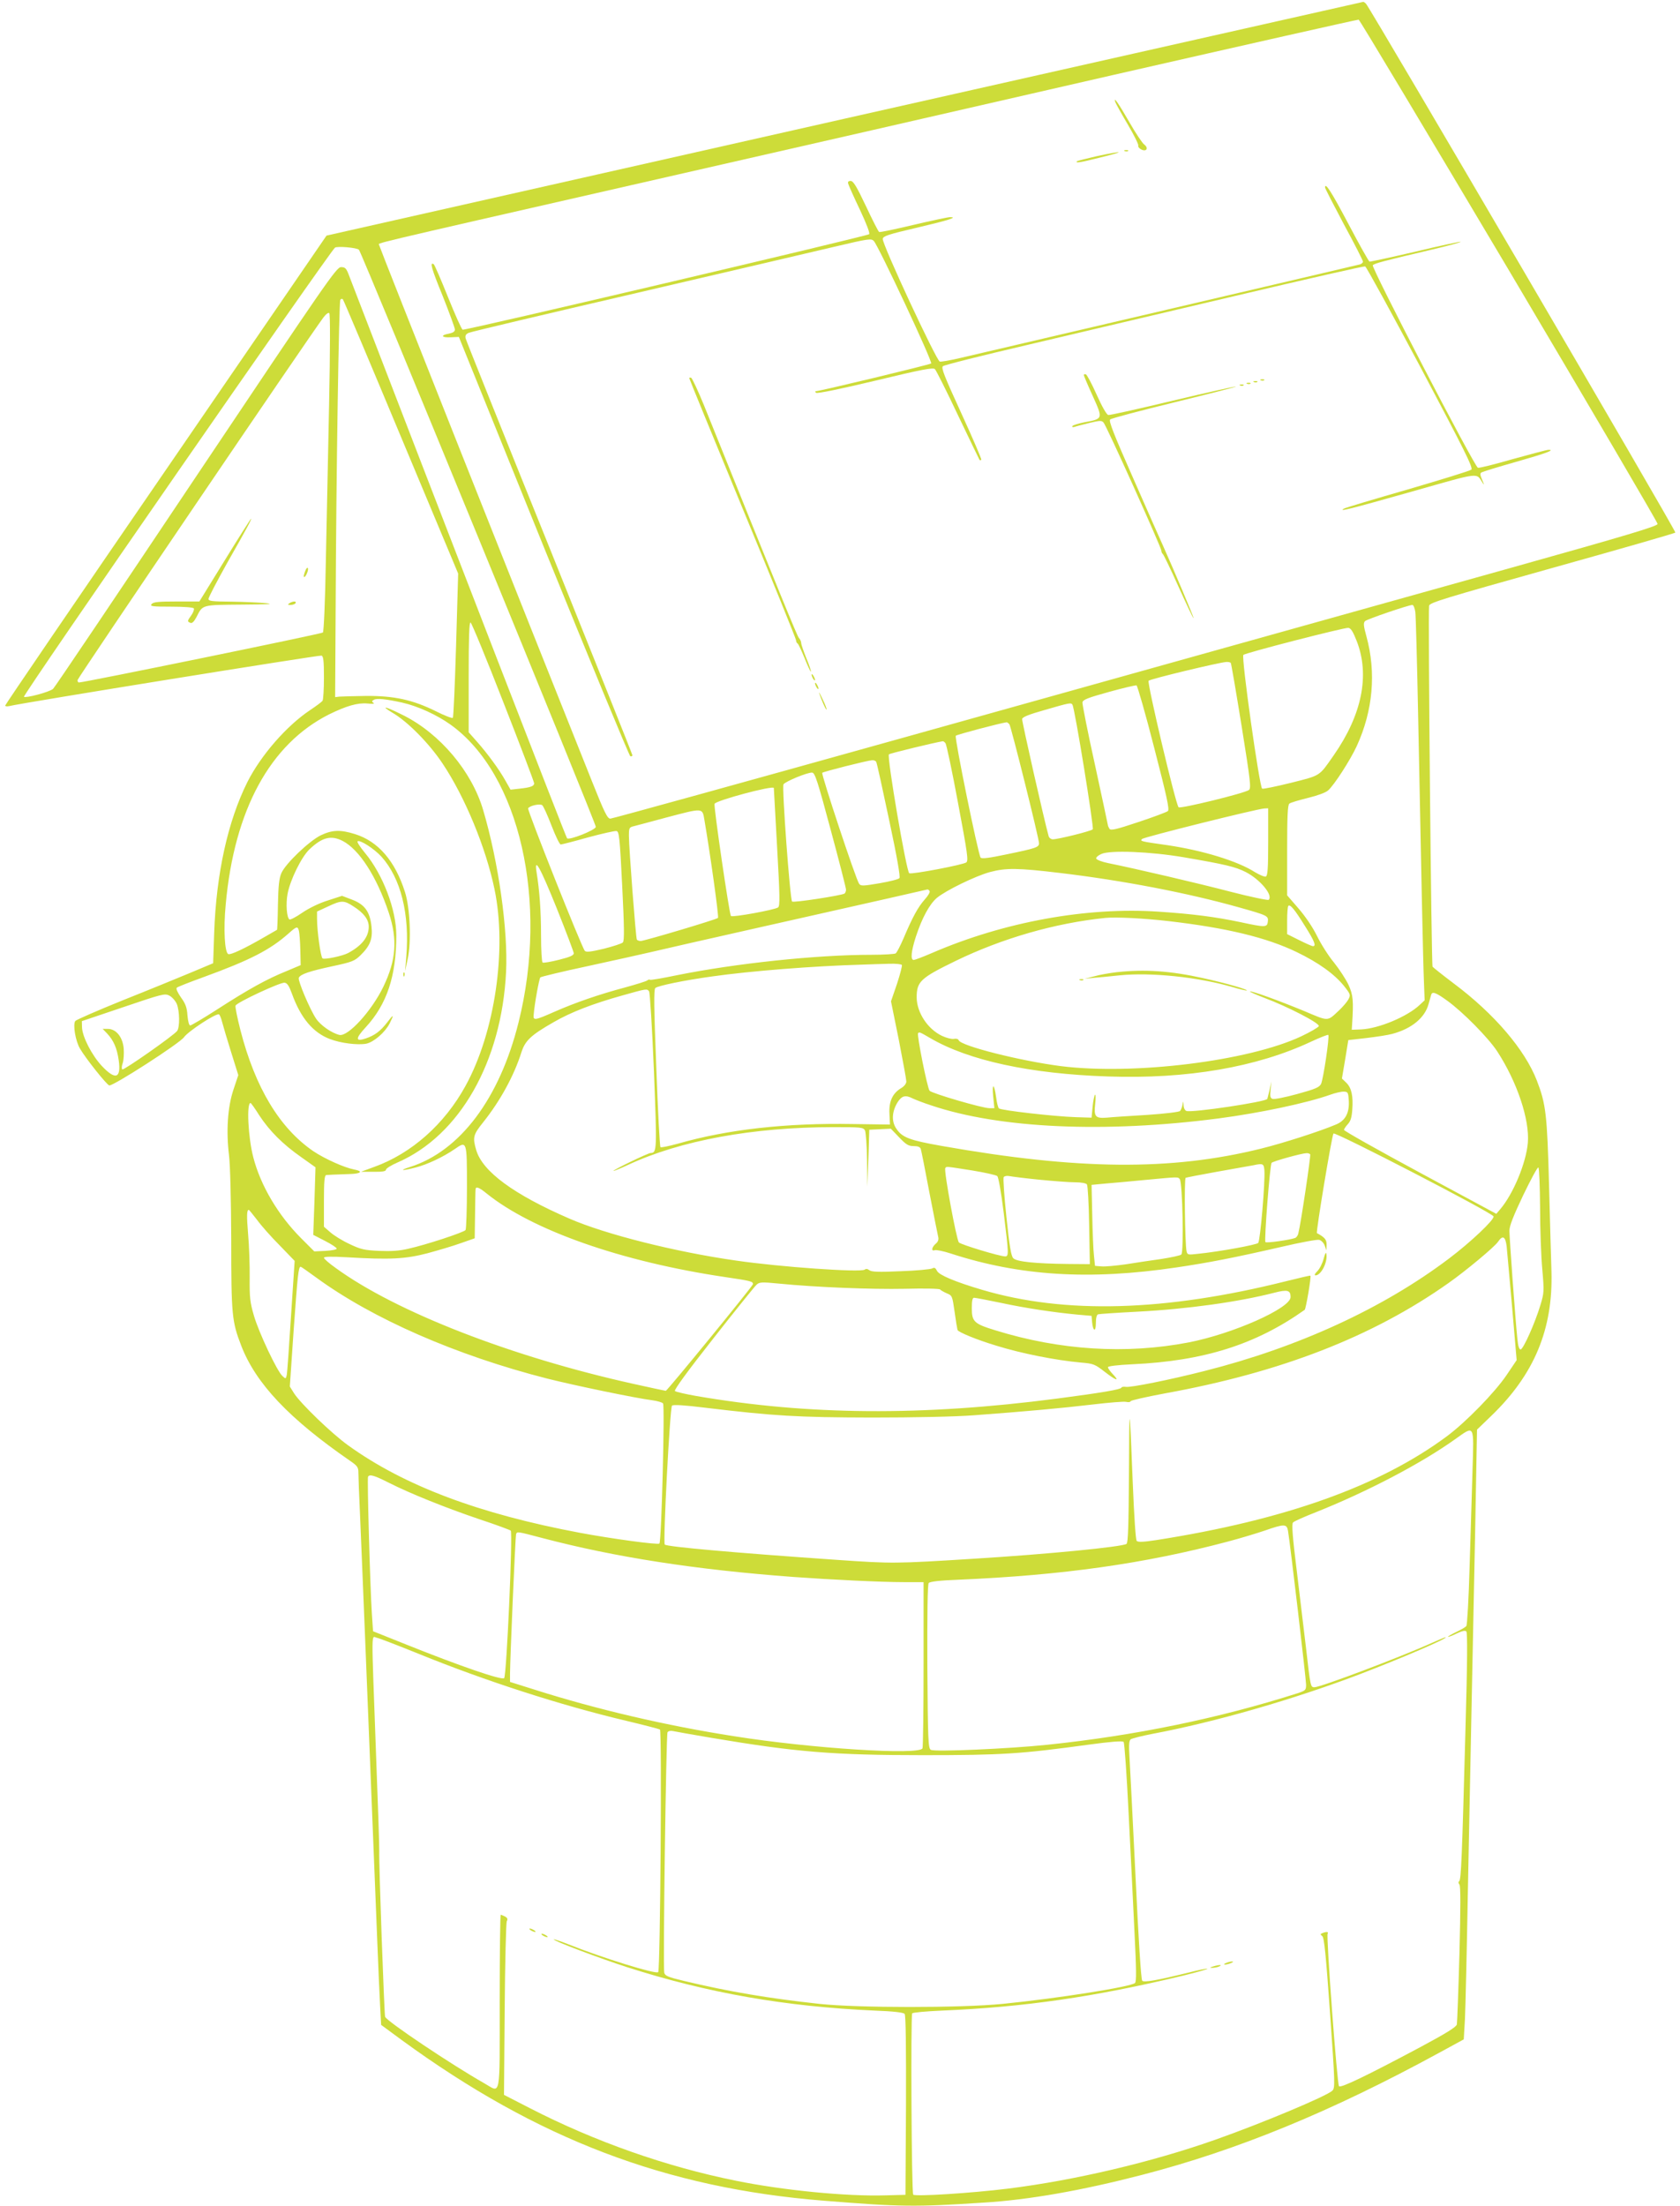 <?xml version="1.0" standalone="no"?>
<!DOCTYPE svg PUBLIC "-//W3C//DTD SVG 20010904//EN"
 "http://www.w3.org/TR/2001/REC-SVG-20010904/DTD/svg10.dtd">
<svg version="1.0" xmlns="http://www.w3.org/2000/svg"
 width="975pt" height="1280pt" viewBox="0 0 975 1280"
 preserveAspectRatio="xMidYMid meet">
<g transform="translate(0,1280) scale(0.1,-0.1)"
fill="#cddc39" stroke="none">
<path d="M4900 12111 l-3005 -678 -932 -1359 c-513 -747 -933 -1363 -933
-1368 0 -4 10 -6 23 -3 82 20 1801 297 1813 293 11 -4 14 -31 14 -128 0 -68
-4 -128 -8 -134 -4 -6 -36 -30 -72 -54 -138 -92 -286 -263 -364 -417 -114
-228 -181 -533 -193 -875 l-6 -177 -131 -55 c-72 -30 -250 -103 -396 -161
-146 -59 -269 -113 -273 -119 -15 -21 1 -116 27 -160 33 -57 155 -210 170
-214 22 -5 410 245 434 280 24 34 188 142 203 132 5 -2 13 -24 19 -47 6 -23
29 -101 52 -174 l41 -131 -28 -84 c-34 -101 -43 -241 -26 -380 7 -57 12 -251
13 -493 0 -436 4 -473 58 -613 85 -220 278 -424 633 -669 41 -28 47 -37 47
-67 0 -19 4 -135 10 -258 5 -123 19 -450 30 -728 25 -629 57 -1416 70 -1745 5
-137 13 -300 16 -362 l6 -112 121 -89 c785 -573 1532 -858 2447 -931 447 -36
530 -37 930 -11 262 16 567 70 915 160 554 143 1100 367 1725 708 l145 79 7
119 c3 65 11 400 17 744 7 344 16 816 21 1050 5 234 14 695 21 1025 l11 600
83 80 c250 241 359 504 349 840 -2 66 -9 291 -14 499 -11 409 -18 470 -71 607
-69 178 -246 386 -481 562 -65 49 -120 93 -124 98 -7 12 -27 2066 -20 2095 5
18 92 44 713 218 390 109 712 201 716 206 7 6 -1759 3023 -1795 3068 -6 6 -13
12 -17 11 -3 -1 -1358 -306 -3011 -678z m3858 -881 c474 -800 862 -1461 862
-1470 0 -13 -174 -65 -852 -255 -1164 -325 -1611 -450 -3539 -989 -917 -256
-1676 -466 -1687 -466 -17 0 -34 35 -107 218 -399 997 -1235 3103 -1235 3111
0 13 -114 -13 1465 347 765 174 2025 462 2800 640 776 177 1415 321 1420 320
6 -1 398 -657 873 -1456z m-6675 121 c16 -16 1378 -3333 1375 -3349 -4 -19
-155 -79 -167 -66 -7 7 -659 1691 -1264 3262 -17 46 -23 52 -48 52 -26 0 -82
-81 -843 -1218 -448 -670 -820 -1223 -828 -1229 -22 -19 -160 -55 -169 -46 -9
9 1777 2586 1805 2606 14 10 127 0 139 -12z m245 -1088 l331 -791 -12 -415
c-7 -229 -15 -419 -19 -422 -4 -4 -49 13 -100 39 -134 66 -241 89 -403 88 -71
-1 -141 -3 -155 -4 l-25 -3 3 525 c3 753 19 1767 27 1780 4 7 11 8 15 3 4 -4
156 -364 338 -800z m-418 196 c-6 -283 -14 -695 -19 -917 -4 -237 -12 -407
-17 -412 -8 -8 -1386 -290 -1416 -290 -5 0 -8 6 -8 14 0 11 1345 1995 1427
2104 15 20 29 30 34 25 6 -6 5 -215 -1 -524z m6304 -1211 c3 -24 10 -288 16
-588 17 -865 29 -1447 34 -1559 l4 -105 -30 -28 c-73 -68 -237 -136 -338 -141
l-55 -2 2 30 c9 139 6 172 -21 231 -15 32 -53 90 -84 129 -32 38 -76 108 -99
155 -25 51 -69 115 -108 160 l-65 75 0 261 c0 197 3 264 13 271 6 6 55 20 107
33 57 14 104 31 118 44 36 32 128 175 166 257 94 205 114 426 56 637 -17 61
-18 78 -8 88 13 12 251 93 275 94 6 0 14 -19 17 -42z m-5293 -522 c99 -252
179 -464 179 -471 0 -16 -19 -24 -84 -31 l-53 -6 -30 53 c-37 66 -104 157
-166 227 l-47 53 0 320 c0 231 3 320 11 317 6 -2 92 -210 190 -462z m4953 354
c77 -198 30 -428 -134 -663 -86 -123 -73 -115 -247 -159 -86 -21 -161 -37
-168 -34 -15 5 -122 763 -109 776 12 12 584 159 609 157 15 -2 27 -21 49 -77z
m-731 -127 c3 -5 31 -169 63 -367 51 -318 56 -360 42 -370 -26 -19 -398 -110
-408 -100 -17 17 -184 724 -174 734 11 11 412 107 451 109 12 1 24 -2 26 -6z
m-445 -490 c74 -286 90 -359 80 -369 -7 -6 -84 -35 -172 -64 -128 -43 -160
-50 -167 -39 -5 8 -9 17 -9 20 0 3 -34 160 -75 350 -42 189 -74 353 -73 363 2
16 30 27 153 61 83 23 155 40 161 38 5 -2 52 -164 102 -360z m-4363 260 c89
-20 199 -70 279 -127 402 -287 571 -1028 395 -1730 -110 -440 -339 -745 -629
-837 -69 -22 -48 -24 33 -3 66 17 158 60 225 106 72 50 72 50 72 -219 0 -131
-4 -243 -8 -250 -9 -13 -226 -85 -334 -109 -51 -12 -100 -15 -169 -12 -85 4
-106 9 -171 40 -41 19 -91 50 -111 68 l-37 32 0 149 c0 112 3 149 13 151 13 1
44 3 140 6 63 2 76 16 23 26 -58 11 -171 62 -237 106 -196 134 -338 369 -424
704 -18 71 -31 135 -28 141 6 18 261 137 285 133 15 -2 26 -19 42 -63 51 -142
123 -227 221 -264 63 -24 160 -36 210 -27 44 9 109 65 136 117 27 54 24 57
-13 8 -40 -52 -72 -76 -124 -94 -62 -21 -63 -2 -2 64 123 133 178 297 178 534
0 149 -78 353 -181 477 -28 34 -48 64 -44 68 12 12 96 -42 139 -89 112 -125
164 -332 144 -579 l-7 -85 15 70 c22 101 14 297 -16 390 -57 179 -155 293
-289 335 -86 27 -133 25 -200 -7 -68 -34 -204 -164 -228 -219 -13 -30 -18 -74
-20 -183 -1 -79 -4 -145 -5 -146 -2 -1 -34 -20 -73 -42 -114 -66 -196 -105
-210 -99 -21 8 -29 143 -15 289 50 549 258 930 600 1102 100 49 165 68 222 63
30 -3 44 -2 36 3 -11 8 -11 11 1 18 16 11 71 5 166 -16z m3889 -12 c14 -22
126 -715 118 -723 -11 -11 -202 -58 -232 -58 -10 0 -21 8 -24 18 -26 92 -156
668 -154 680 2 12 41 27 133 53 145 42 151 43 159 30z m-366 -113 c10 -14 172
-662 172 -691 0 -23 -17 -29 -187 -64 -104 -22 -145 -27 -152 -19 -14 18 -153
698 -144 707 7 7 253 72 294 78 4 1 11 -5 17 -11z m-371 -110 c6 -7 39 -163
73 -347 55 -293 61 -335 48 -345 -19 -14 -313 -70 -331 -63 -16 6 -131 677
-118 690 6 6 262 68 312 76 4 1 11 -5 16 -11z m-402 -108 c4 -6 37 -157 75
-337 46 -215 66 -331 60 -338 -5 -7 -58 -20 -116 -30 -95 -16 -108 -17 -118
-3 -19 26 -221 636 -214 644 8 7 260 71 290 73 9 1 20 -4 23 -9z m-264 -395
c49 -181 89 -338 89 -347 0 -9 -4 -19 -9 -23 -19 -11 -296 -54 -304 -46 -12
12 -60 664 -50 680 11 17 142 71 167 68 16 -2 32 -52 107 -332z m-330 243 c0
-2 9 -156 19 -343 16 -284 17 -342 6 -350 -18 -14 -265 -59 -274 -50 -9 8
-101 637 -95 651 7 19 339 108 344 92z m-1290 -219 c23 -60 47 -109 53 -109 6
0 77 18 158 41 82 22 156 39 166 37 15 -3 19 -35 33 -318 12 -238 13 -318 4
-328 -6 -7 -56 -23 -111 -37 -76 -18 -102 -21 -110 -12 -18 20 -335 817 -329
827 10 16 69 28 82 18 7 -6 31 -59 54 -119z m4159 -94 c0 -157 -3 -197 -14
-201 -7 -3 -35 9 -62 25 -101 65 -305 127 -509 157 -155 22 -160 23 -147 36
11 11 668 175 710 177 l22 1 0 -195z m-3272 128 c34 -198 85 -563 79 -569 -8
-9 -428 -134 -449 -134 -9 0 -19 4 -22 8 -6 10 -46 531 -46 602 0 46 2 50 28
56 15 4 99 26 187 50 217 57 211 58 223 -13z m-2100 -122 c97 -50 198 -207
268 -416 52 -156 43 -276 -31 -430 -68 -141 -205 -291 -255 -280 -46 11 -110
56 -136 95 -36 54 -106 220 -100 236 8 21 62 39 197 68 112 24 127 30 161 63
56 55 72 95 64 167 -9 86 -39 128 -113 156 l-58 22 -83 -27 c-49 -15 -110 -45
-148 -71 -36 -25 -69 -42 -74 -39 -16 10 -22 90 -11 149 15 80 80 213 127 258
74 70 125 83 192 49z m4881 -95 c239 -41 300 -55 361 -86 82 -42 160 -134 133
-161 -4 -4 -102 16 -218 46 -191 50 -551 134 -714 167 -35 7 -66 19 -69 26 -2
7 11 19 30 27 50 23 283 14 477 -19z m-3638 -296 c54 -135 98 -252 99 -261 0
-12 -21 -22 -86 -38 -47 -12 -89 -19 -95 -16 -5 4 -9 74 -9 158 0 142 -9 262
-26 366 -15 94 21 29 117 -209z m2919 205 c363 -43 743 -116 1041 -200 167
-47 171 -49 167 -83 -4 -33 -14 -34 -157 -3 -147 31 -279 48 -474 61 -418 29
-901 -59 -1319 -240 -51 -22 -99 -40 -105 -40 -20 0 -15 50 12 134 36 110 79
189 122 226 53 44 224 127 308 150 94 25 163 24 405 -5z m-755 -105 c4 -6 -9
-28 -29 -50 -38 -43 -70 -101 -122 -224 -19 -44 -39 -83 -46 -88 -7 -4 -70 -8
-140 -8 -321 0 -790 -50 -1132 -119 -82 -17 -152 -29 -154 -26 -3 3 -10 1 -16
-4 -6 -5 -65 -23 -130 -41 -147 -39 -289 -88 -409 -141 -113 -50 -123 -51
-120 -19 5 65 32 212 39 219 5 4 128 34 274 65 146 32 310 68 365 81 55 13
334 77 620 141 286 64 624 141 750 169 127 29 233 53 237 54 4 1 10 -4 13 -9z
m-3344 -89 c60 -38 89 -76 89 -118 0 -60 -40 -110 -120 -153 -32 -17 -136 -39
-148 -31 -11 7 -32 159 -32 229 l0 43 63 29 c78 37 93 37 148 1z m5523 -115
c55 -87 66 -116 46 -116 -6 0 -42 16 -80 35 l-70 35 0 78 c0 43 3 82 7 86 11
10 37 -21 97 -118z m-789 29 c335 -39 566 -95 740 -179 127 -61 221 -129 276
-198 37 -47 38 -51 25 -76 -8 -15 -32 -43 -53 -63 -72 -67 -58 -67 -205 -5
-150 62 -308 119 -314 113 -2 -2 35 -18 84 -37 138 -52 322 -147 316 -164 -3
-7 -49 -34 -102 -59 -306 -144 -972 -226 -1395 -173 -234 30 -580 117 -593
150 -3 8 -15 11 -29 8 -13 -2 -44 6 -69 18 -83 40 -145 135 -146 222 0 93 22
113 225 212 272 132 578 220 870 250 61 6 226 -2 370 -19z m-5050 -57 c3 -13
7 -62 8 -111 l2 -87 -83 -35 c-114 -46 -220 -105 -397 -219 -82 -53 -155 -96
-161 -96 -7 0 -13 24 -16 58 -3 46 -11 68 -38 105 -20 29 -30 51 -24 56 5 5
74 32 154 61 269 98 387 158 495 254 47 42 53 43 60 14z m3499 -197 c3 -4 -10
-54 -28 -109 l-35 -102 45 -222 c24 -123 44 -232 44 -243 0 -12 -12 -28 -29
-38 -51 -30 -73 -78 -69 -150 l3 -62 -215 3 c-387 7 -727 -31 -1016 -114 -52
-14 -98 -24 -101 -20 -4 4 -15 210 -24 459 -14 352 -15 455 -6 464 13 13 168
45 327 67 225 32 590 61 875 69 50 2 120 4 157 5 37 1 69 -2 72 -7z m-1467
-153 c5 -7 18 -214 28 -460 18 -460 18 -478 -19 -478 -14 0 -216 -97 -216
-104 0 -2 38 13 85 35 302 141 724 219 1192 219 160 0 173 -1 183 -19 5 -11
11 -89 12 -173 l2 -153 6 165 5 165 62 3 63 3 49 -51 c40 -42 54 -50 84 -50
25 0 37 -5 41 -17 3 -10 26 -124 50 -253 25 -129 48 -245 51 -257 4 -15 -1
-29 -15 -40 -23 -20 -27 -45 -5 -37 8 3 49 -5 92 -19 402 -131 807 -156 1311
-81 183 27 329 55 612 120 107 25 204 43 216 40 12 -3 27 -18 32 -33 l10 -28
1 32 c1 30 -11 44 -56 68 -7 4 87 569 96 578 11 11 922 -460 929 -481 6 -18
-132 -149 -258 -244 -382 -289 -876 -516 -1420 -653 -204 -52 -430 -97 -456
-92 -13 2 -25 0 -26 -5 -4 -10 -113 -29 -373 -63 -781 -102 -1444 -97 -2094
15 -63 11 -119 24 -124 29 -6 6 74 116 223 305 127 162 240 302 251 312 17 15
29 16 131 6 212 -21 533 -34 731 -30 109 3 200 1 203 -4 3 -4 20 -14 38 -22
32 -13 33 -15 46 -107 7 -52 15 -99 17 -106 5 -13 115 -58 225 -91 148 -46
347 -85 491 -98 74 -6 82 -10 140 -55 66 -51 88 -57 44 -11 -15 16 -27 33 -27
39 0 6 54 13 141 17 416 19 718 115 1001 316 7 6 39 192 33 198 -1 2 -65 -13
-141 -32 -703 -176 -1283 -192 -1764 -50 -156 46 -251 86 -262 110 -9 18 -15
21 -28 14 -10 -5 -92 -13 -183 -16 -128 -6 -170 -4 -182 6 -10 8 -19 9 -27 3
-24 -17 -488 15 -748 53 -351 50 -756 152 -965 243 -323 140 -504 273 -541
397 -22 74 -18 90 40 162 99 124 179 270 222 406 22 68 54 99 187 175 100 58
227 107 399 155 142 40 142 40 155 24z m-2741 -73 c17 -42 18 -136 2 -157 -21
-27 -309 -229 -318 -223 -5 3 -4 19 2 36 6 17 8 55 6 85 -6 67 -44 114 -92
114 l-30 0 26 -27 c38 -41 57 -85 67 -155 15 -106 -19 -117 -98 -33 -58 62
-113 169 -115 224 l-1 36 240 81 c227 77 242 81 268 67 16 -8 35 -30 43 -48z
m7374 18 c89 -64 238 -215 289 -293 116 -178 189 -397 178 -531 -10 -117 -85
-297 -160 -385 l-23 -27 -442 238 c-243 131 -442 243 -442 249 0 5 10 20 22
33 16 17 23 39 26 83 6 80 -4 127 -34 157 l-26 25 19 112 18 111 105 12 c58 7
125 17 150 24 113 30 190 94 211 174 6 22 13 46 15 53 6 21 28 13 94 -35z
m-3002 -216 c224 -131 582 -208 1032 -223 460 -16 864 54 1179 202 52 24 97
42 100 39 8 -8 -29 -256 -42 -284 -10 -20 -33 -30 -139 -59 -69 -19 -134 -32
-143 -28 -13 5 -15 15 -11 53 l5 48 -10 -45 c-6 -25 -12 -50 -14 -56 -5 -17
-440 -82 -470 -70 -8 3 -16 18 -16 33 -2 27 -2 27 -6 3 -3 -14 -9 -30 -14 -36
-5 -6 -86 -16 -191 -23 -101 -6 -206 -13 -235 -16 -67 -5 -75 6 -67 81 4 33 3
56 -1 52 -4 -4 -11 -36 -14 -70 l-6 -63 -95 3 c-120 4 -431 39 -443 51 -5 5
-12 34 -16 65 -11 81 -25 84 -17 4 l7 -68 -29 0 c-41 0 -331 85 -347 101 -13
15 -75 325 -67 334 8 8 10 7 70 -28z m2430 -367 c3 -69 -21 -113 -75 -135 -92
-39 -309 -109 -436 -140 -521 -129 -1060 -124 -1852 16 -187 33 -229 49 -263
100 -29 42 -26 99 7 153 25 39 46 44 89 22 15 -7 63 -26 107 -40 397 -134
1007 -161 1663 -76 245 32 517 90 652 138 30 11 66 19 80 18 23 -1 25 -5 28
-56z m-6323 -82 c59 -90 137 -168 243 -242 l83 -59 -6 -196 -7 -196 68 -35
c37 -19 68 -39 68 -45 1 -5 -29 -11 -65 -13 l-65 -3 -76 76 c-134 134 -236
307 -278 470 -30 115 -40 315 -16 315 3 0 26 -32 51 -72z m6099 -226 c4 -7
-54 -400 -69 -458 -2 -12 -11 -24 -18 -27 -29 -11 -167 -31 -173 -24 -8 8 26
450 36 460 8 9 173 55 202 56 9 1 19 -3 22 -7z m-266 -93 c5 -65 -24 -409 -36
-421 -11 -11 -222 -50 -349 -63 -60 -7 -62 -6 -67 16 -9 45 -14 419 -5 425 5
2 86 18 181 35 95 17 191 34 213 38 55 12 60 9 63 -30z m-1698 0 c74 -12 141
-27 148 -33 7 -8 22 -92 37 -212 30 -243 30 -254 8 -254 -34 1 -255 68 -268
81 -14 15 -88 416 -79 431 7 11 0 11 154 -13z m3298 -216 c0 -125 6 -288 13
-360 11 -126 10 -136 -11 -205 -31 -104 -100 -258 -115 -258 -9 0 -15 21 -19
63 -12 115 -46 587 -46 626 0 28 23 86 80 206 44 91 83 164 88 161 5 -3 9
-108 10 -233z m-2906 162 c81 -8 174 -15 206 -15 36 0 64 -5 70 -12 5 -8 11
-109 13 -238 l4 -225 -125 1 c-189 2 -299 13 -319 33 -13 13 -22 66 -40 238
-13 122 -20 227 -16 233 4 6 19 9 33 6 15 -3 93 -13 174 -21z m815 3 c16 -20
24 -425 9 -437 -6 -6 -59 -17 -116 -26 -58 -8 -151 -22 -207 -31 -57 -8 -120
-14 -140 -12 l-38 3 -6 58 c-4 32 -8 138 -10 235 l-4 177 85 8 c47 4 150 13
230 21 192 18 186 18 197 4z m-4024 -82 c266 -215 785 -397 1386 -486 149 -22
161 -25 161 -41 0 -10 -498 -619 -506 -619 -3 0 -87 18 -186 40 -709 157
-1380 418 -1730 673 -38 27 -68 53 -68 59 0 7 43 8 133 3 252 -15 340 -10 467
23 63 17 151 43 195 59 l80 28 2 135 c1 74 2 141 3 148 0 20 19 14 63 -22z
m-1332 -153 c23 -32 82 -99 131 -148 l88 -91 -21 -319 c-11 -176 -22 -331 -25
-344 -5 -22 -6 -23 -25 -5 -31 28 -136 250 -165 349 -23 78 -26 107 -25 220 1
72 -3 186 -9 253 -9 109 -8 142 4 142 2 0 23 -26 47 -57z m7253 -155 c3 -29
17 -190 32 -356 l26 -304 -58 -86 c-69 -102 -236 -273 -346 -355 -389 -289
-940 -486 -1687 -603 -72 -11 -106 -13 -114 -5 -6 6 -15 140 -23 338 -19 482
-20 484 -22 52 -2 -303 -5 -399 -14 -407 -22 -17 -459 -60 -883 -86 -461 -29
-476 -29 -795 -7 -593 41 -989 76 -1002 89 -11 11 30 794 42 806 7 7 72 3 193
-12 399 -48 534 -56 967 -57 246 0 486 5 590 13 299 22 518 42 694 63 93 11
179 18 191 15 13 -3 25 -2 27 4 2 5 91 25 198 45 673 122 1206 329 1646 640
101 71 269 211 288 240 27 40 43 31 50 -27z m-6907 -182 c326 -238 810 -450
1339 -585 159 -40 510 -113 611 -126 29 -4 56 -12 61 -18 11 -14 -9 -802 -21
-813 -8 -9 -278 28 -460 62 -587 110 -1021 273 -1347 508 -96 69 -274 241
-313 301 l-25 40 23 337 c22 307 27 358 40 358 3 0 44 -29 92 -64z m5653 -112
c0 -65 -335 -213 -591 -263 -364 -70 -747 -46 -1122 70 -124 38 -137 50 -137
129 0 44 4 60 13 60 8 0 76 -13 153 -29 144 -31 310 -56 449 -69 l80 -7 3 -35
c5 -56 22 -61 22 -7 0 30 5 49 13 51 6 2 108 9 225 15 292 15 591 57 797 110
77 20 95 15 95 -25z m1056 -1001 c-4 -126 -11 -378 -17 -562 -5 -184 -14 -340
-19 -346 -5 -6 -32 -22 -60 -35 -27 -13 -48 -25 -46 -27 2 -2 24 6 50 19 32
15 49 19 56 12 7 -7 6 -184 -5 -565 -20 -745 -25 -878 -37 -885 -5 -3 -5 -11
2 -19 7 -9 7 -126 0 -401 -6 -214 -13 -398 -15 -410 -3 -15 -59 -50 -212 -132
-315 -168 -461 -238 -472 -227 -11 12 -75 870 -66 885 7 11 -6 13 -29 4 -14
-5 -15 -8 -2 -18 11 -8 21 -108 45 -446 29 -413 30 -435 13 -451 -34 -32 -409
-189 -678 -284 -368 -130 -817 -236 -1204 -284 -209 -26 -538 -47 -550 -35
-10 10 -15 1037 -6 1052 3 5 81 12 173 16 477 20 884 79 1396 202 82 20 146
38 144 41 -3 2 -49 -7 -103 -21 -186 -46 -264 -60 -275 -49 -7 7 -22 248 -39
609 -16 330 -32 640 -35 690 -4 68 -3 93 7 102 7 5 65 20 128 32 361 68 813
198 1200 345 243 93 523 213 499 215 -4 0 -40 -15 -80 -33 -179 -81 -645 -257
-681 -257 -22 0 -23 4 -48 225 -12 99 -36 302 -54 450 -25 199 -30 273 -22
281 6 7 65 33 131 59 299 119 614 284 811 425 113 80 108 89 100 -177z m-6288
-77 c125 -63 329 -145 527 -212 94 -31 174 -61 179 -65 13 -11 -24 -841 -38
-856 -13 -14 -259 71 -571 196 l-190 76 -7 105 c-10 153 -28 783 -22 792 10
15 35 8 122 -36z m5217 -278 c12 -69 105 -861 105 -893 0 -31 -3 -34 -47 -49
-461 -147 -947 -247 -1458 -300 -221 -23 -653 -42 -673 -29 -15 9 -17 53 -20
483 -1 310 1 477 8 485 7 8 64 15 173 19 603 26 1080 93 1562 221 72 19 168
48 215 64 114 40 128 39 135 -1z m-4328 -42 c421 -111 890 -184 1458 -226 222
-16 510 -30 638 -30 l117 0 0 -474 c0 -261 -3 -481 -6 -490 -16 -41 -640 -2
-1094 70 -392 61 -795 155 -1157 270 l-143 45 0 47 c0 83 31 797 35 810 6 17
7 16 152 -22z m-712 -674 c379 -154 820 -297 1201 -387 101 -24 189 -47 194
-50 12 -8 2 -1395 -10 -1408 -12 -14 -325 83 -525 163 -43 17 -79 29 -81 27
-7 -7 270 -111 425 -161 468 -150 918 -229 1438 -252 109 -4 166 -11 173 -19
7 -8 9 -191 8 -531 l-3 -519 -115 -3 c-227 -7 -596 29 -870 85 -402 81 -818
227 -1195 421 l-150 77 4 495 c2 272 8 503 12 512 7 13 4 20 -10 28 -11 5 -22
10 -25 10 -3 0 -6 -227 -6 -505 0 -574 8 -528 -89 -473 -189 107 -565 359
-576 386 -5 13 -37 899 -34 962 1 19 -8 289 -20 600 -26 718 -27 643 7 637 15
-3 126 -46 247 -95z m1697 -486 c486 -82 706 -100 1223 -100 461 0 569 7 963
61 125 17 196 23 203 16 5 -5 18 -191 29 -414 11 -222 27 -532 34 -689 11
-219 12 -288 3 -296 -23 -22 -447 -89 -767 -121 -245 -24 -838 -24 -1065 0
-293 32 -521 70 -785 133 -93 22 -111 30 -115 48 -8 33 11 1381 19 1395 5 7
18 10 31 7 13 -3 115 -21 227 -40z"/>
<path d="M6473 12207 c4 -10 36 -68 72 -129 36 -61 64 -117 61 -123 -2 -7 6
-17 19 -23 30 -14 42 10 15 30 -10 7 -49 65 -85 128 -64 111 -95 156 -82 117z"/>
<path d="M6528 11923 c7 -3 16 -2 19 1 4 3 -2 6 -13 5 -11 0 -14 -3 -6 -6z"/>
<path d="M6366 11894 c-61 -14 -112 -27 -115 -29 -13 -13 15 -9 134 21 152 37
139 42 -19 8z"/>
<path d="M4923 11733 c3 -10 33 -78 68 -151 38 -81 59 -136 53 -141 -12 -11
-2346 -560 -2359 -554 -6 2 -44 87 -85 189 -41 102 -78 188 -83 191 -24 15
-14 -23 52 -184 39 -98 71 -186 71 -195 0 -12 -11 -19 -35 -24 -51 -9 -43 -24
11 -21 l47 2 491 -1214 c271 -668 498 -1217 504 -1219 7 -2 12 1 12 6 0 6
-217 547 -481 1204 -265 656 -484 1203 -487 1215 -3 17 2 25 19 32 13 6 452
110 974 231 523 122 1042 243 1155 270 191 45 206 47 221 32 28 -30 343 -702
333 -711 -8 -7 -647 -161 -670 -161 -4 0 -4 -4 2 -9 5 -6 138 21 343 70 274
66 337 78 347 67 7 -7 68 -128 134 -268 67 -140 123 -256 125 -259 3 -2 7 -2
10 1 3 3 -49 124 -115 268 -98 214 -119 265 -108 275 7 7 227 62 488 123 261
62 807 190 1213 286 407 96 744 173 750 170 7 -3 151 -266 321 -585 256 -483
306 -583 295 -594 -8 -7 -174 -58 -369 -115 -195 -56 -362 -106 -370 -111 -37
-21 34 -3 388 97 417 118 376 113 419 48 7 -11 5 -2 -4 19 -13 30 -15 40 -5
46 7 4 97 32 200 61 176 50 229 70 189 70 -10 0 -103 -25 -208 -54 -104 -30
-195 -53 -202 -50 -21 8 -621 1164 -610 1175 11 11 59 24 336 89 98 23 176 44
174 47 -3 2 -121 -23 -262 -57 -142 -33 -262 -59 -267 -58 -5 2 -60 100 -122
218 -100 189 -136 245 -136 212 0 -5 50 -102 110 -215 61 -112 110 -209 110
-215 0 -6 -8 -13 -17 -16 -10 -3 -511 -120 -1113 -261 -602 -141 -1143 -267
-1202 -281 -59 -14 -115 -24 -124 -22 -19 4 -335 682 -331 712 2 16 31 26 199
65 183 43 240 61 191 61 -11 0 -106 -20 -212 -45 -105 -25 -195 -44 -199 -41
-5 3 -39 70 -77 151 -54 114 -73 145 -88 145 -14 0 -18 -5 -14 -17z"/>
<path d="M6290 10624 c0 -4 23 -59 52 -122 60 -133 60 -132 -48 -152 -35 -7
-67 -17 -70 -22 -4 -6 1 -8 12 -5 11 4 50 14 87 23 58 14 70 15 81 3 17 -17
336 -726 336 -744 0 -8 4 -16 8 -19 5 -3 46 -89 92 -191 46 -102 85 -184 87
-182 3 3 -123 300 -178 422 -10 22 -86 193 -168 380 -116 263 -148 343 -138
351 7 7 175 51 375 100 200 49 360 90 355 91 -5 2 -170 -35 -367 -82 -197 -47
-366 -85 -374 -83 -10 2 -37 50 -67 117 -28 63 -57 117 -63 119 -7 2 -12 0
-12 -4z"/>
<path d="M4000 10606 c0 -4 140 -344 310 -757 171 -413 310 -757 310 -764 0
-8 4 -16 9 -19 5 -3 23 -42 41 -86 18 -45 34 -79 36 -77 2 2 -9 37 -26 77 -16
40 -30 80 -30 88 0 9 -6 23 -14 31 -11 14 -107 248 -551 1351 -35 85 -68 156
-74 158 -6 2 -11 1 -11 -2z"/>
<path d="M7318 10593 c7 -3 16 -2 19 1 4 3 -2 6 -13 5 -11 0 -14 -3 -6 -6z"/>
<path d="M7278 10583 c7 -3 16 -2 19 1 4 3 -2 6 -13 5 -11 0 -14 -3 -6 -6z"/>
<path d="M7238 10573 c7 -3 16 -2 19 1 4 3 -2 6 -13 5 -11 0 -14 -3 -6 -6z"/>
<path d="M7198 10563 c7 -3 16 -2 19 1 4 3 -2 6 -13 5 -11 0 -14 -3 -6 -6z"/>
<path d="M4710 8885 c0 -5 5 -17 10 -25 5 -8 10 -10 10 -5 0 6 -5 17 -10 25
-5 8 -10 11 -10 5z"/>
<path d="M4730 8835 c0 -5 5 -17 10 -25 5 -8 10 -10 10 -5 0 6 -5 17 -10 25
-5 8 -10 11 -10 5z"/>
<path d="M4754 8780 c9 -32 39 -101 43 -97 2 3 -8 29 -22 58 -14 30 -23 47
-21 39z"/>
<path d="M1305 9550 l-148 -240 -132 0 c-106 0 -135 -3 -145 -15 -11 -13 3
-15 113 -15 74 0 128 -4 132 -10 3 -6 -3 -23 -14 -39 -25 -35 -25 -37 -6 -45
10 -4 21 7 35 33 37 73 28 71 263 73 152 1 192 3 142 8 -38 4 -130 8 -202 9
-112 1 -133 3 -133 16 0 9 49 102 108 208 120 211 144 257 139 257 -2 0 -71
-108 -152 -240z"/>
<path d="M1771 9486 c-6 -16 -10 -31 -7 -33 7 -8 28 37 23 50 -3 7 -10 -1 -16
-17z"/>
<path d="M1680 9300 c-12 -8 -11 -10 7 -10 12 0 25 5 28 10 8 13 -15 13 -35 0z"/>
<path d="M2280 8663 c87 -51 212 -178 289 -294 129 -193 251 -487 301 -729 73
-349 2 -831 -168 -1140 -122 -223 -314 -393 -531 -471 l-76 -28 73 0 c52 -1
72 3 72 12 0 7 30 26 67 42 361 157 604 584 630 1105 12 244 -44 639 -133 940
-66 224 -250 443 -464 550 -104 52 -138 60 -60 13z"/>
<path d="M2341 7144 c0 -11 3 -14 6 -6 3 7 2 16 -1 19 -3 4 -6 -2 -5 -13z"/>
<path d="M6480 7159 c-41 -5 -100 -15 -130 -24 l-55 -14 50 5 c28 2 97 9 155
15 178 18 452 -10 648 -67 47 -14 86 -23 88 -21 6 6 -128 44 -251 71 -192 43
-342 53 -505 35z"/>
<path d="M6268 7113 c7 -3 16 -2 19 1 4 3 -2 6 -13 5 -11 0 -14 -3 -6 -6z"/>
<path d="M7682 5497 c-7 -27 -23 -59 -37 -73 -15 -15 -19 -24 -10 -24 31 0 70
74 63 122 -2 16 -7 8 -16 -25z"/>
<path d="M7115 1410 c-13 -5 -14 -9 -5 -9 8 0 24 4 35 9 13 5 14 9 5 9 -8 0
-24 -4 -35 -9z"/>
<path d="M7040 1390 c-20 -6 -21 -8 -5 -8 11 0 29 3 40 8 25 11 -1 11 -35 0z"/>
<path d="M3080 1600 c8 -5 20 -10 25 -10 6 0 3 5 -5 10 -8 5 -19 10 -25 10 -5
0 -3 -5 5 -10z"/>
<path d="M3150 1570 c8 -5 20 -10 25 -10 6 0 3 5 -5 10 -8 5 -19 10 -25 10 -5
0 -3 -5 5 -10z"/>
</g>
</svg>
